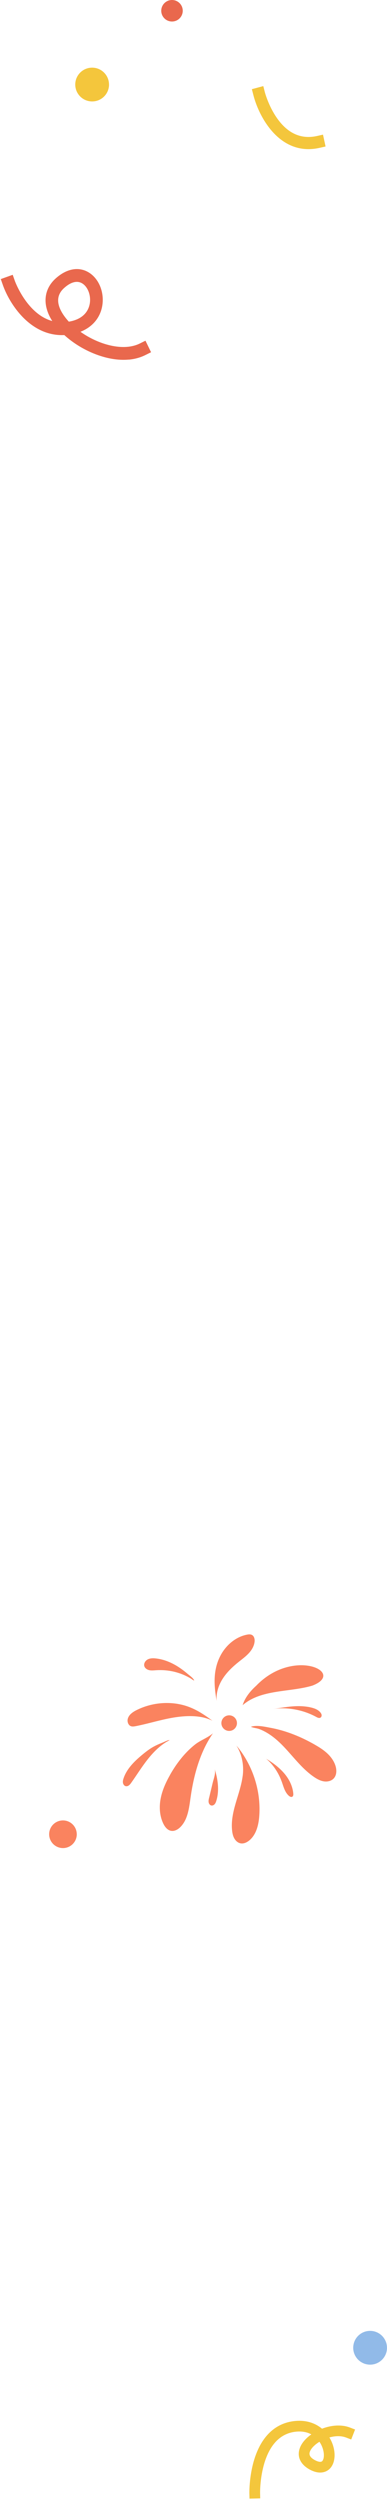 <svg width="252" height="1626" viewBox="0 0 252 1626" fill="none" xmlns="http://www.w3.org/2000/svg">
<path d="M83.857 233.873C76.955 234.52 69.207 233.211 61.175 229.976C53.961 227.063 47.244 222.824 41.875 217.933C19.838 218.929 6.231 197.768 1.886 185.456L0.501 181.515L8.279 178.728L9.664 182.67C9.747 182.893 12.733 191.093 18.887 198.386C23.479 203.833 28.551 207.324 34.036 208.804C27.482 198.567 28.315 188.226 36.285 181.077C43.165 174.892 50.769 173.339 57.124 176.815C63.98 180.538 67.913 189.341 66.695 198.228C65.57 206.351 60.341 212.676 52.386 215.793C64.152 224.156 80.308 228.728 91.02 223.421L94.722 221.584L98.368 229.092L94.666 230.929C91.4 232.558 87.763 233.549 83.861 233.915L83.857 233.873ZM49.346 183.358C46.511 183.624 43.804 185.473 41.761 187.322C36.754 191.821 36.575 197.652 41.209 204.647C42.247 206.208 43.467 207.731 44.829 209.219C45.256 209.137 45.663 209.057 46.091 208.975C55.756 206.872 58.027 200.594 58.521 197.022C59.247 191.728 56.988 186.189 53.232 184.148C51.944 183.45 50.64 183.237 49.346 183.358Z" fill="#E9684D"/>
<g clip-path="url(#clip0_4585_944)">
<path d="M71.001 54.991C71.001 61.072 66.073 65.982 60.01 65.982C53.947 65.982 49.001 61.072 49.001 54.991C49.001 48.909 53.928 44 59.992 44C66.055 44 70.983 48.928 70.983 54.991H71.001Z" fill="#F4C63C"/>
</g>
<path d="M200.868 97C179.757 97 168.277 74.829 164.983 61.815L164.001 57.998L171.455 56L172.418 59.817C172.457 59.975 174.807 68.935 180.412 76.886C187.442 86.893 196.226 90.77 206.569 88.416L210.325 87.566L212.001 95.279L208.245 96.13C205.664 96.723 203.198 97 200.868 97Z" fill="#F4C63C"/>
<path d="M252 1526.99C252 1533.07 247.072 1537.98 241.009 1537.98C234.946 1537.98 230 1533.07 230 1526.99C230 1520.91 234.928 1516 240.991 1516C247.054 1516 251.982 1520.93 251.982 1526.99H252Z" fill="#91BAE8"/>
<path d="M50 1193C50 1197.98 45.968 1202 41.008 1202C36.047 1202 32 1197.98 32 1193C32 1188.02 36.032 1184 40.992 1184C45.953 1184 49.985 1188.03 49.985 1193H50Z" fill="#FA835F"/>
<g clip-path="url(#clip1_4585_944)">
<path d="M112 14C115.866 14 119 10.866 119 7C119 3.134 115.866 0 112 0C108.134 0 105 3.134 105 7C105 10.866 108.134 14 112 14Z" fill="#E9684D"/>
</g>
<path d="M154.296 1120.52C154.408 1123.32 152.226 1125.69 149.429 1125.8C146.631 1125.91 144.266 1123.73 144.153 1120.93C144.041 1118.13 146.223 1115.76 149.02 1115.65C151.818 1115.53 154.183 1117.72 154.296 1120.52Z" fill="#FA835F"/>
<path d="M115.986 1108.26C106.885 1106.69 97.306 1108.09 89.03 1112.2C86.496 1113.46 83.891 1115.21 83.188 1117.96C82.72 1119.8 83.5 1122.11 85.296 1122.74C86.25 1123.08 87.309 1122.89 88.314 1122.71C97.103 1121 105.683 1118.15 114.543 1116.87C122.145 1115.77 131.319 1115.55 138.335 1119.19C131.401 1113.99 124.724 1109.77 115.987 1108.28L115.986 1108.26Z" fill="#FA835F"/>
<path d="M166.811 1096.42C190.962 1071.27 225.647 1087.81 203.377 1096.34C188.587 1100.75 170.08 1098.59 157.992 1109.06C159.475 1104.13 163.061 1099.79 166.811 1096.42Z" fill="#FA835F"/>
<path d="M110.687 1154.47C107.97 1159.28 105.662 1164.37 104.615 1169.78C103.567 1175.2 103.909 1180.99 106.279 1185.98C107.325 1188.16 108.985 1190.34 111.37 1190.77C113.665 1191.2 115.944 1189.88 117.576 1188.2C122.28 1183.38 123.109 1176.11 124.051 1169.43C125.667 1157.93 128.422 1146.42 133.604 1135.95C135.093 1132.96 136.786 1130.13 138.645 1127.34C135.185 1130.32 130.599 1131.79 126.937 1134.69C122.663 1138.08 118.959 1142.15 115.737 1146.55C113.887 1149.09 112.204 1151.73 110.669 1154.47L110.687 1154.47Z" fill="#FA835F"/>
<path d="M204.846 1134.66C207.788 1136.33 210.699 1138.15 213.16 1140.46C215.62 1142.76 217.671 1145.65 218.579 1148.9C219.318 1151.55 219.19 1154.65 217.337 1156.68C215.761 1158.39 213.235 1158.96 210.944 1158.62C208.652 1158.28 206.546 1157.13 204.632 1155.85C197.294 1150.92 191.869 1143.68 185.859 1137.2C182.59 1133.67 179.039 1130.32 174.976 1127.72C172.953 1126.43 170.83 1125.32 168.574 1124.5C166.941 1123.92 164.896 1123.84 163.384 1123.1C167.199 1121.77 172.949 1123.17 176.738 1123.88C183.058 1125.08 189.196 1127.13 195.085 1129.71C198.434 1131.19 201.682 1132.85 204.864 1134.66L204.846 1134.66Z" fill="#FA835F"/>
<path d="M158.031 1154.96C157.265 1161.07 155.169 1166.93 153.454 1172.84C151.74 1178.76 150.398 1184.94 151.186 1191.05C151.399 1192.76 151.812 1194.48 152.702 1195.94C153.593 1197.41 155.034 1198.64 156.727 1198.93C158.693 1199.27 160.681 1198.35 162.239 1197.1C166.878 1193.33 168.428 1186.93 168.839 1180.96C169.735 1168.21 166.592 1155.22 160.183 1144.18C158.376 1141.07 156.301 1138.03 153.932 1135.3C157.601 1141.12 158.915 1148.18 158.05 1154.98L158.031 1154.96Z" fill="#FA835F"/>
<path d="M142.521 1079C145.789 1071.29 152.544 1064.84 160.757 1063.19C161.868 1062.97 163.093 1062.84 164.072 1063.38C165.569 1064.19 165.975 1066.18 165.771 1067.87C165.431 1070.66 163.925 1073.2 162.019 1075.25C160.114 1077.31 157.849 1078.98 155.642 1080.73C151.631 1083.93 147.832 1087.47 145.059 1091.78C142.285 1096.07 140.628 1101.15 141.088 1106.29C139.81 1099.25 139.05 1092.02 140.609 1084.96C141.051 1082.91 141.693 1080.9 142.52 1078.98L142.521 1079Z" fill="#FA835F"/>
<path d="M92.483 1141.41C87.446 1145.61 82.541 1150.41 80.46 1156.62C80.136 1157.56 79.887 1158.57 80.053 1159.55C80.219 1160.54 80.872 1161.49 81.84 1161.73C82.588 1161.91 83.408 1161.63 84.022 1161.15C84.635 1160.67 85.098 1160.04 85.542 1159.41C89.1 1154.38 92.341 1149.13 96.16 1144.3C99.583 1139.97 103.524 1135.94 108.251 1133.01C108.939 1132.59 109.847 1132.24 110.44 1131.7C108.838 1131.87 107.09 1132.9 105.595 1133.48C102.641 1134.65 99.872 1135.92 97.252 1137.75C95.599 1138.88 94.022 1140.14 92.483 1141.41Z" fill="#FA835F"/>
<path d="M114.063 1082.91C110.123 1080.68 105.793 1079.09 101.291 1078.63C99.549 1078.45 97.688 1078.47 96.149 1079.31C94.591 1080.13 93.473 1081.99 93.974 1083.67C94.392 1085.06 95.784 1085.97 97.189 1086.29C98.611 1086.59 100.068 1086.43 101.529 1086.33C105.567 1086.06 109.647 1086.38 113.591 1087.35C116.11 1087.97 118.585 1088.83 120.926 1089.95C122.087 1090.5 123.214 1091.1 124.325 1091.76C124.992 1092.17 125.725 1092.87 126.474 1093.05C125.959 1091.48 123.543 1089.84 122.326 1088.81C119.743 1086.61 117.022 1084.59 114.081 1082.91L114.063 1082.91Z" fill="#FA835F"/>
<path d="M136.141 1169.34C135.908 1170.29 135.694 1171.26 135.859 1172.23C136.024 1173.18 136.677 1174.14 137.642 1174.31C138.443 1174.46 139.258 1174.05 139.794 1173.43C140.329 1172.81 140.624 1172.04 140.863 1171.25C142.943 1164.55 141.89 1157.22 139.776 1150.52C140.599 1153.46 139.175 1156.7 138.494 1159.55C137.721 1162.8 136.931 1166.07 136.158 1169.33L136.141 1169.34Z" fill="#FA835F"/>
<path d="M183.416 1158.68C184.616 1162 185.453 1165.73 188.13 1168.03C188.767 1168.58 189.706 1169.01 190.393 1168.55C190.991 1168.15 191.046 1167.28 190.981 1166.55C190.564 1161.58 188.153 1156.92 184.875 1153.16C181.615 1149.42 177.517 1146.4 173.275 1143.85C177.875 1147.67 181.383 1153.08 183.398 1158.68L183.416 1158.68Z" fill="#FA835F"/>
<path d="M201.901 1110.42C204.343 1110.92 206.871 1111.76 208.52 1113.65C208.956 1114.15 209.341 1114.74 209.422 1115.4C209.521 1116.07 209.262 1116.8 208.697 1117.15C207.85 1117.67 206.764 1117.17 205.895 1116.68C197.394 1112.07 187.414 1110.23 177.811 1111.47C184.016 1110.69 190.074 1109.4 196.395 1109.72C198.243 1109.81 200.077 1110.03 201.881 1110.39L201.901 1110.42Z" fill="#FA835F"/>
<path d="M169.446 1624.95L162.47 1625.12L162.386 1621.63C162.38 1621.2 162.179 1610.73 165.523 1599.78C170.196 1584.52 179.431 1575.81 192.248 1574.6C199.021 1573.96 205.08 1575.78 209.684 1579.63C215.602 1577.36 222.323 1576.72 227.962 1578.91L231.217 1580.16L228.694 1586.66L225.44 1585.41C222.094 1584.12 218.186 1584.29 214.498 1585.32C214.976 1586.12 215.404 1586.93 215.801 1587.8C218.96 1594.71 218.466 1602.09 214.594 1605.79C213.164 1607.17 209.083 1609.97 202.181 1606.46C195.369 1602.98 192.907 1597.33 195.614 1591.3C196.931 1588.37 199.489 1585.59 202.727 1583.33C200.27 1581.99 197.055 1581.16 192.904 1581.55C168.78 1583.81 169.362 1621.1 169.361 1621.46L169.444 1624.93L169.446 1624.95ZM208.018 1588.14C205.153 1589.9 202.921 1592.05 201.979 1594.13C201.502 1595.2 200.372 1597.7 205.36 1600.24C206.336 1600.74 208.712 1601.77 209.771 1600.75C211.218 1599.37 211.435 1595 209.45 1590.68C209.139 1589.99 208.669 1589.09 207.999 1588.12L208.018 1588.14Z" fill="#F4C63C"/>
<defs>
<clipPath id="clip0_4585_944">
<rect width="22" height="22" fill="white" transform="translate(49.001 44)"/>
</clipPath>
<clipPath id="clip1_4585_944">
<rect width="14" height="14" fill="white" transform="translate(105)"/>
</clipPath>
</defs>
</svg>
